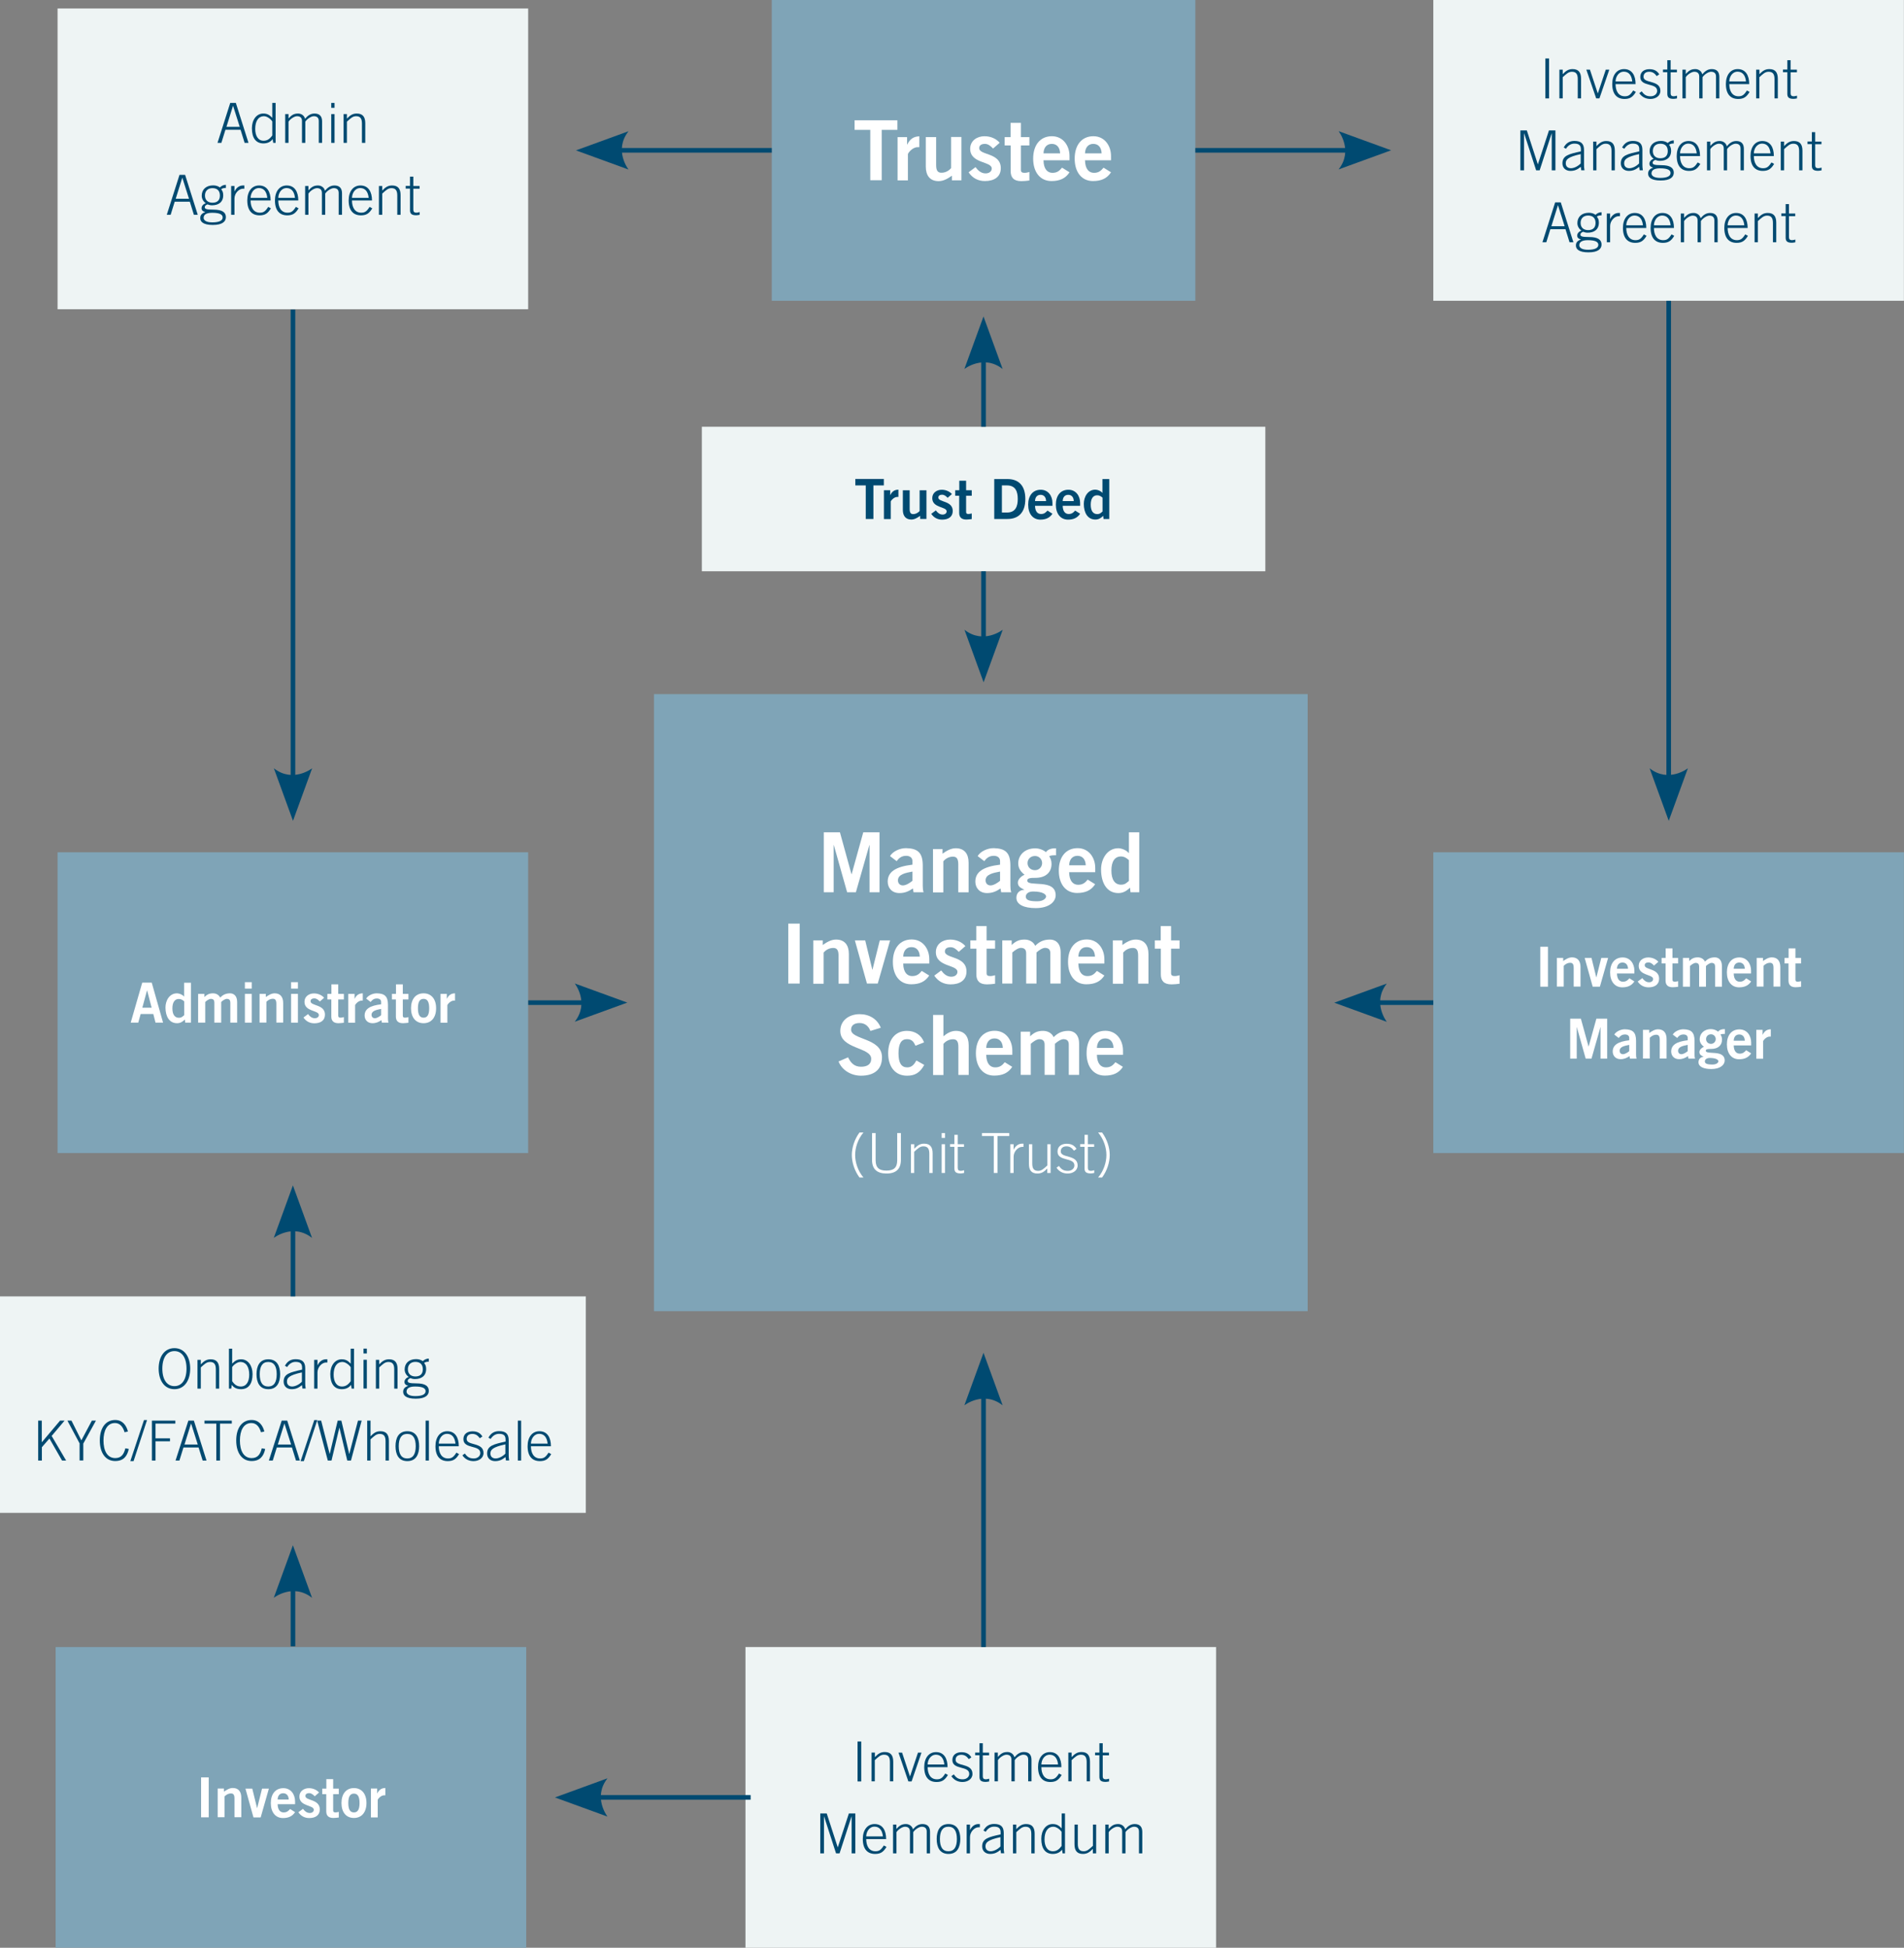 <?xml version="1.0" encoding="UTF-8"?>
<svg id="Layer_2" data-name="Layer 2" xmlns="http://www.w3.org/2000/svg" width="206.42" height="211.18" viewBox="0 0 206.42 211.18">
  <rect x="0" y="0" width="206.42" height="211.18" fill="#808080" stroke="none"/>
  <g id="Layer_1-2" data-name="Layer 1">
    <g>
      <rect x="83.67" width="45.92" height="32.61" style="fill: #7fa4b7; stroke-width: 0px;"/>
      <g>
        <path d="m97.29,13.04v1.04h-1.7v5.46h-1.24v-5.46h-1.7v-1.04h4.64Z" style="fill: #fff; stroke-width: 0px;"/>
        <path d="m97.31,19.55v-4.68h1.03v.8h.02c.27-.56.65-.87,1.31-.89v1.18c-.05,0-.12,0-.2,0-.56,0-1.04.64-1.04.76v2.84h-1.12Z" style="fill: #fff; stroke-width: 0px;"/>
        <path d="m104.23,14.87v4.68h-1.03v-.5c-.41.29-.89.59-1.44.59-.94,0-1.39-.61-1.39-1.57v-3.21h1.12v3.04c0,.63.2.83.58.83.49,0,.86-.28,1.04-.5v-3.38h1.12Z" style="fill: #fff; stroke-width: 0px;"/>
        <path d="m107.66,16.1c-.23-.24-.52-.5-.87-.5-.43,0-.63.18-.63.46,0,.8,2.34.46,2.34,2.17,0,.97-.74,1.4-1.72,1.4-.75,0-1.36-.33-1.77-.95l.75-.56c.26.36.61.68,1.09.68.4,0,.67-.22.67-.53,0-.8-2.34-.51-2.34-2.14,0-.87.74-1.36,1.55-1.36.62,0,1.24.23,1.65.71l-.7.61Z" style="fill: #fff; stroke-width: 0px;"/>
        <path d="m109.56,14.87v-1.55h1.12v1.55h.92v.9h-.92v2.65c0,.25.13.32.41.32.17,0,.35-.05.51-.09v.92c-.31.04-.58.07-.88.07-.83,0-1.15-.41-1.15-1.08v-2.79h-.65v-.9h.65Z" style="fill: #fff; stroke-width: 0px;"/>
        <path d="m113.13,17.39c.02.97.45,1.35.97,1.35s.76-.23,1.04-.56l.81.5c-.43.67-1.06.95-1.96.95-1.21,0-1.98-.95-1.98-2.43s.77-2.43,2.03-2.43c1.22,0,1.91,1.03,1.91,2.15v.46h-2.83Zm1.8-.76c-.02-.65-.36-1.03-.9-1.03s-.88.38-.9,1.03h1.8Z" style="fill: #fff; stroke-width: 0px;"/>
        <path d="m117.63,17.39c.02.97.45,1.35.97,1.35s.76-.23,1.04-.56l.81.5c-.43.67-1.06.95-1.96.95-1.21,0-1.98-.95-1.98-2.43s.77-2.43,2.03-2.43c1.22,0,1.91,1.03,1.91,2.15v.46h-2.83Zm1.8-.76c-.02-.65-.36-1.03-.9-1.03s-.88.38-.9,1.03h1.8Z" style="fill: #fff; stroke-width: 0px;"/>
      </g>
      <rect x="76.09" y="46.27" width="61.09" height="15.67" style="fill: #eef4f4; stroke-width: 0px;"/>
      <g>
        <path d="m95.82,51.93v.7h-1.13v3.64h-.83v-3.64h-1.13v-.7h3.09Z" style="fill: #004a71; stroke-width: 0px;"/>
        <path d="m95.83,56.27v-3.12h.68v.53h.01c.18-.37.43-.58.88-.59v.79s-.08,0-.13,0c-.37,0-.7.43-.7.5v1.9h-.74Z" style="fill: #004a71; stroke-width: 0px;"/>
        <path d="m100.44,53.15v3.12h-.68v-.34c-.28.19-.59.4-.96.4-.62,0-.92-.41-.92-1.04v-2.13h.74v2.03c0,.42.13.55.38.55.32,0,.57-.19.7-.33v-2.25h.74Z" style="fill: #004a71; stroke-width: 0px;"/>
        <path d="m102.73,53.97c-.15-.16-.35-.33-.58-.33-.29,0-.42.12-.42.31,0,.53,1.56.31,1.56,1.45,0,.65-.49.94-1.15.94-.5,0-.91-.22-1.18-.63l.5-.37c.17.24.41.45.73.45.26,0,.44-.14.44-.35,0-.53-1.56-.34-1.56-1.43,0-.58.49-.91,1.03-.91.41,0,.83.16,1.1.47l-.47.41Z" style="fill: #004a71; stroke-width: 0px;"/>
        <path d="m104,53.15v-1.03h.74v1.03h.61v.6h-.61v1.76c0,.17.08.22.27.22.11,0,.23-.04.34-.06v.61c-.2.02-.38.05-.59.05-.55,0-.77-.28-.77-.72v-1.86h-.43v-.6h.43Z" style="fill: #004a71; stroke-width: 0px;"/>
        <path d="m107.79,51.94h1.43c1.15,0,1.94.64,1.94,2.16,0,1.53-.8,2.17-1.94,2.17h-1.43v-4.33Zm.83,3.63h.55c.95,0,1.17-.7,1.17-1.47s-.22-1.47-1.17-1.47h-.55v2.94Z" style="fill: #004a71; stroke-width: 0px;"/>
        <path d="m112.21,54.83c.01.65.3.9.65.9s.51-.16.7-.37l.54.34c-.29.44-.71.64-1.31.64-.81,0-1.32-.63-1.32-1.62s.51-1.62,1.36-1.62c.82,0,1.27.68,1.27,1.43v.31h-1.88Zm1.2-.5c-.01-.43-.24-.68-.6-.68s-.59.25-.6.68h1.2Z" style="fill: #004a71; stroke-width: 0px;"/>
        <path d="m115.21,54.83c.01.65.3.9.65.9s.51-.16.7-.37l.54.34c-.29.44-.71.64-1.31.64-.81,0-1.32-.63-1.32-1.62s.51-1.62,1.36-1.62c.82,0,1.27.68,1.27,1.43v.31h-1.88Zm1.2-.5c-.01-.43-.24-.68-.6-.68s-.59.25-.6.68h1.2Z" style="fill: #004a71; stroke-width: 0px;"/>
        <path d="m120.27,56.27h-.63l-.04-.34c-.26.26-.51.4-.85.4-.83,0-1.25-.73-1.25-1.7,0-.77.44-1.54,1.25-1.54.25,0,.61.15.76.35h.01v-1.5h.74v4.33Zm-.74-2.31c-.15-.14-.33-.26-.58-.26-.44,0-.7.36-.7,1.02s.25,1.02.7,1.02c.32,0,.42-.16.58-.28v-1.5Z" style="fill: #004a71; stroke-width: 0px;"/>
      </g>
      <rect x="6.24" y="92.41" width="51.02" height="32.61" style="fill: #7fa4b7; stroke-width: 0px;"/>
      <g>
        <path d="m15.42,106.54h1.03l1.23,4.34h-.82l-.24-.94h-1.37l-.26.94h-.82l1.25-4.34Zm.01,2.72h1.01l-.49-1.88h-.01l-.51,1.88Z" style="fill: #fff; stroke-width: 0px;"/>
        <path d="m20.71,110.88h-.63l-.04-.34c-.26.26-.51.4-.85.4-.83,0-1.25-.73-1.25-1.7,0-.77.44-1.54,1.25-1.54.25,0,.61.15.76.35h.01v-1.5h.74v4.33Zm-.74-2.31c-.15-.14-.34-.26-.58-.26-.44,0-.7.36-.7,1.02s.25,1.02.7,1.02c.32,0,.42-.16.58-.28v-1.5Z" style="fill: #fff; stroke-width: 0px;"/>
        <path d="m21.48,110.88v-3.12h.68v.34c.28-.26.51-.4.94-.4.32,0,.63.16.77.46.26-.26.56-.46,1.07-.46.32,0,.77.19.77.94v2.24h-.74v-2.18c0-.25-.1-.39-.37-.4-.19,0-.45.17-.62.34v2.24h-.74v-2.18c0-.25-.1-.39-.37-.4-.19,0-.45.17-.62.34v2.24h-.74Z" style="fill: #fff; stroke-width: 0px;"/>
        <path d="m26.55,107.19v-.7h.74v.7h-.74Zm.74,3.69h-.74v-3.12h.74v3.12Z" style="fill: #fff; stroke-width: 0px;"/>
        <path d="m28.14,110.88v-3.12h.68v.34c.28-.19.59-.4.96-.4.62,0,.92.41.92,1.04v2.13h-.74v-2.03c0-.42-.13-.55-.38-.55-.32,0-.57.19-.7.33v2.25h-.74Z" style="fill: #fff; stroke-width: 0px;"/>
        <path d="m31.56,107.19v-.7h.74v.7h-.74Zm.74,3.69h-.74v-3.12h.74v3.12Z" style="fill: #fff; stroke-width: 0px;"/>
        <path d="m34.67,108.58c-.15-.16-.35-.33-.58-.33-.29,0-.42.12-.42.31,0,.53,1.56.31,1.56,1.45,0,.65-.49.94-1.15.94-.5,0-.91-.22-1.18-.63l.5-.37c.17.24.41.45.73.45.26,0,.44-.14.44-.35,0-.53-1.56-.34-1.56-1.43,0-.58.49-.91,1.03-.91.41,0,.83.16,1.1.47l-.47.41Z" style="fill: #fff; stroke-width: 0px;"/>
        <path d="m35.93,107.76v-1.03h.74v1.03h.61v.6h-.61v1.76c0,.17.08.22.27.22.11,0,.23-.04.34-.06v.61c-.2.02-.38.05-.59.05-.55,0-.77-.28-.77-.72v-1.86h-.43v-.6h.43Z" style="fill: #fff; stroke-width: 0px;"/>
        <path d="m37.76,110.88v-3.12h.68v.53h.01c.18-.37.43-.58.88-.59v.79s-.08,0-.13,0c-.37,0-.7.43-.7.5v1.9h-.74Z" style="fill: #fff; stroke-width: 0px;"/>
        <path d="m41.4,110.88l-.05-.27c-.3.2-.58.33-.97.33-.56,0-.85-.4-.85-.83,0-.71.58-1.08,1.79-1.22v-.26c0-.24-.19-.37-.46-.37-.35,0-.54.19-.68.38l-.48-.37c.19-.33.71-.58,1.16-.57.84.02,1.2.32,1.2,1.26v1.47c0,.16.01.31.06.45h-.73Zm-.08-1.49c-.5.1-1.04.2-1.04.64,0,.23.15.37.36.37.23,0,.53-.2.68-.33v-.67Z" style="fill: #fff; stroke-width: 0px;"/>
        <path d="m42.93,107.76v-1.03h.74v1.03h.61v.6h-.61v1.76c0,.17.08.22.27.22.11,0,.23-.04.34-.06v.61c-.2.02-.38.05-.59.05-.55,0-.77-.28-.77-.72v-1.86h-.43v-.6h.43Z" style="fill: #fff; stroke-width: 0px;"/>
        <path d="m45.92,107.7c.85,0,1.36.63,1.36,1.62s-.51,1.62-1.36,1.62-1.36-.63-1.36-1.62.51-1.62,1.36-1.62Zm0,.6c-.41,0-.61.32-.61,1.02s.2,1.02.61,1.02.61-.32.61-1.02-.2-1.02-.61-1.02Z" style="fill: #fff; stroke-width: 0px;"/>
        <path d="m47.76,110.88v-3.12h.68v.53h.01c.18-.37.43-.58.88-.59v.79s-.08,0-.13,0c-.37,0-.7.43-.7.5v1.9h-.74Z" style="fill: #fff; stroke-width: 0px;"/>
      </g>
      <rect x="6.03" y="178.58" width="51.02" height="32.61" style="fill: #7fa4b7; stroke-width: 0px;"/>
      <g>
        <path d="m21.8,197.04v-4.33h.83v4.33h-.83Z" style="fill: #fff; stroke-width: 0px;"/>
        <path d="m23.6,197.04v-3.12h.68v.34c.28-.19.59-.4.96-.4.62,0,.92.41.92,1.04v2.13h-.74v-2.03c0-.42-.13-.55-.38-.55-.32,0-.57.19-.7.33v2.25h-.74Z" style="fill: #fff; stroke-width: 0px;"/>
        <path d="m26.61,193.93h.74l.52,2.11h.01l.53-2.11h.74l-.89,3.12h-.78l-.87-3.12Z" style="fill: #fff; stroke-width: 0px;"/>
        <path d="m30.1,195.61c.01.65.3.9.65.9s.51-.16.7-.37l.54.34c-.29.44-.71.64-1.31.64-.81,0-1.32-.63-1.32-1.62s.51-1.62,1.36-1.62c.82,0,1.27.68,1.27,1.43v.31h-1.88Zm1.2-.5c-.01-.43-.24-.68-.6-.68s-.59.25-.6.68h1.2Z" style="fill: #fff; stroke-width: 0px;"/>
        <path d="m34.11,194.75c-.15-.16-.35-.33-.58-.33-.29,0-.42.12-.42.31,0,.53,1.56.31,1.56,1.45,0,.65-.49.94-1.14.94-.5,0-.91-.22-1.18-.63l.5-.37c.17.24.41.45.73.45.26,0,.44-.14.44-.35,0-.53-1.56-.34-1.56-1.43,0-.58.49-.91,1.03-.91.41,0,.83.16,1.1.47l-.47.41Z" style="fill: #fff; stroke-width: 0px;"/>
        <path d="m35.38,193.93v-1.03h.74v1.03h.61v.6h-.61v1.76c0,.17.08.22.27.22.11,0,.23-.04.34-.06v.61c-.2.02-.38.05-.59.05-.55,0-.77-.28-.77-.72v-1.86h-.43v-.6h.43Z" style="fill: #fff; stroke-width: 0px;"/>
        <path d="m38.37,193.87c.85,0,1.36.63,1.36,1.62s-.51,1.62-1.36,1.62-1.35-.63-1.35-1.62.51-1.62,1.35-1.62Zm0,.6c-.41,0-.61.32-.61,1.02s.2,1.02.61,1.02.61-.32.61-1.02-.2-1.02-.61-1.02Z" style="fill: #fff; stroke-width: 0px;"/>
        <path d="m40.21,197.04v-3.12h.68v.53h.01c.18-.37.43-.58.88-.59v.79s-.08,0-.13,0c-.37,0-.7.43-.7.5v1.9h-.74Z" style="fill: #fff; stroke-width: 0px;"/>
      </g>
      <rect x="155.39" y="92.41" width="51.02" height="32.61" style="fill: #7fa4b7; stroke-width: 0px;"/>
      <g>
        <path d="m166.99,106.98v-4.33h.83v4.33h-.83Z" style="fill: #fff; stroke-width: 0px;"/>
        <path d="m168.79,106.98v-3.12h.68v.34c.28-.19.59-.4.96-.4.62,0,.92.41.92,1.04v2.13h-.74v-2.03c0-.42-.13-.55-.38-.55-.32,0-.57.19-.7.33v2.25h-.74Z" style="fill: #fff; stroke-width: 0px;"/>
        <path d="m171.8,103.86h.74l.52,2.11h.01l.53-2.11h.74l-.89,3.12h-.78l-.87-3.12Z" style="fill: #fff; stroke-width: 0px;"/>
        <path d="m175.3,105.54c.01.65.3.9.65.9s.51-.16.7-.37l.54.34c-.29.44-.71.64-1.31.64-.81,0-1.32-.63-1.32-1.62s.51-1.62,1.36-1.62c.82,0,1.27.68,1.27,1.43v.31h-1.88Zm1.2-.5c-.01-.43-.24-.68-.6-.68s-.59.25-.6.68h1.2Z" style="fill: #fff; stroke-width: 0px;"/>
        <path d="m179.31,104.68c-.15-.16-.35-.33-.58-.33-.29,0-.42.12-.42.31,0,.53,1.56.31,1.56,1.45,0,.65-.49.94-1.14.94-.5,0-.91-.22-1.18-.63l.5-.37c.17.24.41.45.73.45.26,0,.44-.14.44-.35,0-.53-1.56-.34-1.56-1.43,0-.58.49-.91,1.03-.91.41,0,.83.16,1.1.47l-.47.41Z" style="fill: #fff; stroke-width: 0px;"/>
        <path d="m180.58,103.86v-1.03h.74v1.03h.61v.6h-.61v1.76c0,.17.08.22.27.22.11,0,.23-.04.34-.06v.61c-.2.02-.38.05-.59.05-.55,0-.77-.28-.77-.72v-1.86h-.43v-.6h.43Z" style="fill: #fff; stroke-width: 0px;"/>
        <path d="m182.45,106.98v-3.12h.68v.34c.28-.26.51-.4.94-.4.32,0,.63.16.77.46.26-.26.56-.46,1.07-.46.32,0,.77.19.77.94v2.24h-.74v-2.18c0-.25-.1-.39-.37-.4-.19,0-.45.17-.62.34v2.24h-.74v-2.18c0-.25-.1-.39-.37-.4-.19,0-.45.17-.62.34v2.24h-.74Z" style="fill: #fff; stroke-width: 0px;"/>
        <path d="m187.96,105.54c.01.65.3.9.65.9s.51-.16.7-.37l.54.34c-.29.44-.71.64-1.31.64-.81,0-1.32-.63-1.32-1.62s.51-1.62,1.35-1.62c.82,0,1.27.68,1.27,1.43v.31h-1.88Zm1.2-.5c-.01-.43-.24-.68-.6-.68s-.59.25-.6.68h1.2Z" style="fill: #fff; stroke-width: 0px;"/>
        <path d="m190.45,106.98v-3.12h.68v.34c.28-.19.59-.4.96-.4.62,0,.92.41.92,1.04v2.13h-.74v-2.03c0-.42-.13-.55-.38-.55-.32,0-.57.19-.7.33v2.25h-.74Z" style="fill: #fff; stroke-width: 0px;"/>
        <path d="m193.91,103.86v-1.03h.74v1.03h.61v.6h-.61v1.76c0,.17.08.22.27.22.11,0,.23-.04.34-.06v.61c-.2.02-.38.05-.59.05-.55,0-.77-.28-.77-.72v-1.86h-.43v-.6h.43Z" style="fill: #fff; stroke-width: 0px;"/>
      </g>
      <g>
        <path d="m170.23,114.78v-4.33h1.16l.83,3.02h.01l.84-3.02h1.17v4.33h-.72v-3.41h-.01l-.97,3.41h-.63l-.96-3.41h-.01v3.41h-.72Z" style="fill: #fff; stroke-width: 0px;"/>
        <path d="m176.71,114.78l-.05-.27c-.3.2-.58.33-.97.33-.56,0-.85-.4-.85-.83,0-.71.58-1.08,1.79-1.22v-.26c0-.24-.19-.37-.46-.37-.35,0-.54.19-.68.38l-.48-.37c.19-.33.71-.58,1.16-.57.84.02,1.2.32,1.2,1.26v1.47c0,.16.01.31.06.45h-.73Zm-.08-1.49c-.5.1-1.04.2-1.04.64,0,.23.15.37.36.37.23,0,.53-.2.68-.33v-.67Z" style="fill: #fff; stroke-width: 0px;"/>
        <path d="m178.12,114.78v-3.12h.68v.34c.28-.19.59-.4.96-.4.62,0,.92.41.92,1.04v2.13h-.74v-2.03c0-.42-.13-.55-.38-.55-.32,0-.57.19-.7.33v2.25h-.74Z" style="fill: #fff; stroke-width: 0px;"/>
        <path d="m183.05,114.78l-.05-.27c-.3.2-.58.33-.97.33-.56,0-.85-.4-.85-.83,0-.71.58-1.08,1.79-1.22v-.26c0-.24-.19-.37-.46-.37-.35,0-.54.19-.68.38l-.48-.37c.19-.33.71-.58,1.16-.57.84.02,1.2.32,1.2,1.26v1.47c0,.16.01.31.06.45h-.73Zm-.08-1.49c-.5.1-1.04.2-1.04.64,0,.23.15.37.36.37.23,0,.53-.2.68-.33v-.67Z" style="fill: #fff; stroke-width: 0px;"/>
        <path d="m187,112.1c-.17,0-.37,0-.48.07.1.13.17.31.17.55,0,.59-.4,1.01-1.18,1.01-.32,0-.58.01-.58.19,0,.5,2.05-.18,2.05,1.07,0,.44-.45.92-1.45.92-.84,0-1.39-.25-1.39-.74,0-.39.29-.58.56-.58h0c-.14-.1-.46-.18-.46-.52,0-.3.35-.53.49-.57-.26-.21-.46-.45-.46-.83,0-.55.42-1.09,1.23-1.09.26,0,.58.11.77.28.14-.19.38-.29.73-.28v.5Zm-2.17,2.97c0,.24.2.35.83.35.48,0,.64-.24.64-.35,0-.14-.22-.36-.94-.36-.41,0-.53.23-.53.36Zm.67-2.93c-.32,0-.54.23-.54.52s.22.52.54.52c.28,0,.51-.23.51-.52s-.23-.52-.51-.52Z" style="fill: #fff; stroke-width: 0px;"/>
        <path d="m187.96,113.34c.01.65.3.9.65.9s.51-.16.7-.37l.54.34c-.29.44-.71.64-1.31.64-.81,0-1.32-.63-1.32-1.62s.51-1.62,1.36-1.62c.82,0,1.27.68,1.27,1.43v.31h-1.88Zm1.2-.5c-.01-.43-.24-.68-.6-.68s-.59.25-.6.68h1.2Z" style="fill: #fff; stroke-width: 0px;"/>
        <path d="m190.41,114.78v-3.12h.68v.53h.01c.18-.37.43-.58.88-.59v.79s-.08,0-.13,0c-.37,0-.7.43-.7.5v1.9h-.74Z" style="fill: #fff; stroke-width: 0px;"/>
      </g>
      <rect x="70.9" y="75.26" width="70.87" height="66.9" style="fill: #7fa4b7; stroke-width: 0px;"/>
      <g>
        <path d="m89.31,96.74v-6.5h1.75l1.25,4.54h.02l1.26-4.54h1.76v6.5h-1.08v-5.11h-.02l-1.46,5.11h-.95l-1.44-5.11h-.02v5.11h-1.08Z" style="fill: #fff; stroke-width: 0px;"/>
        <path d="m99.04,96.74l-.07-.41c-.45.31-.87.5-1.46.5-.85,0-1.27-.6-1.27-1.24,0-1.06.86-1.62,2.68-1.84v-.4c0-.36-.29-.56-.68-.56-.52,0-.81.28-1.03.58l-.72-.55c.29-.5,1.06-.87,1.75-.86,1.26.03,1.8.49,1.8,1.89v2.21c0,.23.02.47.09.68h-1.09Zm-.12-2.24c-.75.14-1.57.3-1.57.95,0,.35.23.55.54.55.35,0,.79-.3,1.03-.5v-1.01Z" style="fill: #fff; stroke-width: 0px;"/>
        <path d="m101.15,96.74v-4.68h1.03v.5c.41-.29.89-.59,1.44-.59.94,0,1.39.61,1.39,1.57v3.21h-1.12v-3.04c0-.63-.2-.83-.58-.83-.49,0-.86.28-1.04.5v3.38h-1.12Z" style="fill: #fff; stroke-width: 0px;"/>
        <path d="m108.54,96.74l-.07-.41c-.45.31-.87.5-1.46.5-.85,0-1.27-.6-1.27-1.24,0-1.06.86-1.62,2.68-1.84v-.4c0-.36-.29-.56-.68-.56-.52,0-.81.28-1.03.58l-.72-.55c.29-.5,1.06-.87,1.75-.86,1.26.03,1.8.49,1.8,1.89v2.21c0,.23.02.47.09.68h-1.09Zm-.12-2.24c-.75.14-1.57.3-1.57.95,0,.35.23.55.54.55.35,0,.79-.3,1.03-.5v-1.01Z" style="fill: #fff; stroke-width: 0px;"/>
        <path d="m114.47,92.73c-.26,0-.55,0-.72.11.14.2.25.47.25.83,0,.88-.59,1.51-1.76,1.51-.49,0-.87.02-.87.29,0,.76,3.08-.27,3.08,1.6,0,.67-.67,1.39-2.17,1.39-1.26,0-2.09-.38-2.09-1.12,0-.59.44-.86.85-.86v-.02c-.22-.14-.69-.25-.69-.76,0-.45.52-.79.73-.85-.39-.32-.69-.68-.69-1.24,0-.82.63-1.63,1.85-1.63.4,0,.86.16,1.15.41.22-.29.57-.43,1.1-.41v.76Zm-3.26,4.47c0,.36.31.52,1.24.52.72,0,.96-.36.96-.52,0-.22-.33-.54-1.41-.54-.61,0-.79.34-.79.54Zm1-4.39c-.48,0-.81.34-.81.77s.33.77.81.77c.42,0,.77-.34.77-.77s-.34-.77-.77-.77Z" style="fill: #fff; stroke-width: 0px;"/>
        <path d="m115.91,94.58c.02.97.45,1.35.97,1.35s.77-.23,1.04-.56l.81.5c-.43.67-1.06.95-1.96.95-1.22,0-1.98-.95-1.98-2.43s.77-2.43,2.04-2.43c1.22,0,1.91,1.03,1.91,2.15v.46h-2.83Zm1.8-.76c-.02-.65-.36-1.03-.9-1.03s-.88.38-.9,1.03h1.8Z" style="fill: #fff; stroke-width: 0px;"/>
        <path d="m123.51,96.74h-.95l-.05-.5c-.4.39-.77.59-1.27.59-1.24,0-1.87-1.1-1.87-2.56,0-1.15.67-2.3,1.87-2.3.38,0,.91.23,1.13.52h.02v-2.25h1.12v6.5Zm-1.12-3.48c-.23-.21-.5-.4-.86-.4-.67,0-1.04.54-1.04,1.53s.38,1.53,1.04,1.53c.48,0,.63-.23.86-.41v-2.25Z" style="fill: #fff; stroke-width: 0px;"/>
      </g>
      <g>
        <path d="m85.46,106.64v-6.5h1.24v6.5h-1.24Z" style="fill: #fff; stroke-width: 0px;"/>
        <path d="m88.17,106.64v-4.68h1.03v.5c.41-.29.89-.59,1.44-.59.94,0,1.39.61,1.39,1.57v3.21h-1.12v-3.04c0-.63-.2-.83-.58-.83-.49,0-.86.28-1.04.5v3.38h-1.12Z" style="fill: #fff; stroke-width: 0px;"/>
        <path d="m92.68,101.96h1.12l.77,3.17h.02l.79-3.17h1.12l-1.34,4.68h-1.17l-1.31-4.68Z" style="fill: #fff; stroke-width: 0px;"/>
        <path d="m97.92,104.48c.02.97.45,1.35.97,1.35s.77-.23,1.04-.56l.81.5c-.43.67-1.06.95-1.96.95-1.22,0-1.98-.95-1.98-2.43s.77-2.43,2.04-2.43c1.22,0,1.91,1.03,1.91,2.15v.46h-2.83Zm1.8-.76c-.02-.65-.36-1.03-.9-1.03s-.88.38-.9,1.03h1.8Z" style="fill: #fff; stroke-width: 0px;"/>
        <path d="m103.94,103.2c-.23-.24-.52-.5-.87-.5-.43,0-.63.18-.63.46,0,.8,2.34.46,2.34,2.17,0,.97-.74,1.4-1.72,1.4-.75,0-1.36-.33-1.77-.95l.75-.56c.26.36.61.68,1.09.68.4,0,.67-.22.67-.53,0-.8-2.34-.51-2.34-2.14,0-.87.74-1.36,1.55-1.36.62,0,1.24.23,1.65.71l-.7.61Z" style="fill: #fff; stroke-width: 0px;"/>
        <path d="m105.84,101.96v-1.55h1.12v1.55h.92v.9h-.92v2.65c0,.25.13.32.41.32.17,0,.35-.05.51-.09v.92c-.31.04-.58.07-.88.07-.83,0-1.15-.41-1.15-1.08v-2.79h-.65v-.9h.65Z" style="fill: #fff; stroke-width: 0px;"/>
        <path d="m108.66,106.64v-4.68h1.02v.5c.42-.39.77-.59,1.4-.59.49,0,.95.23,1.15.68.39-.39.84-.68,1.61-.68.49,0,1.15.29,1.15,1.4v3.37h-1.12v-3.27c0-.38-.15-.58-.56-.6-.29,0-.68.26-.94.5v3.37h-1.12v-3.27c0-.38-.15-.58-.56-.6-.29,0-.67.26-.94.5v3.37h-1.12Z" style="fill: #fff; stroke-width: 0px;"/>
        <path d="m116.91,104.48c.02.97.45,1.35.97,1.35s.76-.23,1.04-.56l.81.5c-.43.67-1.06.95-1.96.95-1.21,0-1.98-.95-1.98-2.43s.77-2.43,2.03-2.43c1.22,0,1.91,1.03,1.91,2.15v.46h-2.83Zm1.8-.76c-.02-.65-.36-1.03-.9-1.03s-.88.38-.9,1.03h1.8Z" style="fill: #fff; stroke-width: 0px;"/>
        <path d="m120.65,106.64v-4.68h1.03v.5c.41-.29.89-.59,1.44-.59.94,0,1.39.61,1.39,1.57v3.21h-1.12v-3.04c0-.63-.2-.83-.58-.83-.49,0-.86.28-1.04.5v3.38h-1.12Z" style="fill: #fff; stroke-width: 0px;"/>
        <path d="m125.84,101.96v-1.55h1.12v1.55h.92v.9h-.92v2.65c0,.25.13.32.41.32.17,0,.35-.05.51-.09v.92c-.31.04-.58.07-.88.07-.83,0-1.15-.41-1.15-1.08v-2.79h-.65v-.9h.65Z" style="fill: #fff; stroke-width: 0px;"/>
      </g>
      <g>
        <path d="m94.36,111.77c-.19-.5-.58-.85-1.16-.85-.54,0-.93.22-.93.72,0,1.12,3.35.88,3.35,2.99,0,1.33-.84,2-2.28,2-1.06,0-2.06-.59-2.43-1.54l1.03-.45c.3.61.68,1.02,1.41,1.02.62,0,1.1-.23,1.1-.86,0-1.28-3.35-1.03-3.35-3.02,0-1.16.97-1.82,2.1-1.82,1.04,0,1.91.52,2.29,1.47l-1.13.35Z" style="fill: #fff; stroke-width: 0px;"/>
        <path d="m99.25,113.38c-.18-.4-.38-.71-.92-.71-.62,0-.92.49-.92,1.53s.3,1.53.95,1.53c.49,0,.76-.33.99-.75l.85.48c-.45.84-1.02,1.18-1.87,1.17-1.27,0-2.04-.95-2.04-2.43s.77-2.43,2.04-2.43c.88,0,1.58.47,1.85,1.25l-.93.36Z" style="fill: #fff; stroke-width: 0px;"/>
        <path d="m101.16,116.54v-6.5h1.12v2.32c.34-.29.8-.59,1.35-.59.94,0,1.39.61,1.39,1.57v3.21h-1.12v-3.04c0-.63-.2-.83-.58-.83-.49,0-.86.28-1.04.5v3.38h-1.12Z" style="fill: #fff; stroke-width: 0px;"/>
        <path d="m106.92,114.38c.02.97.45,1.35.97,1.35s.77-.23,1.04-.56l.81.5c-.43.67-1.06.95-1.96.95-1.22,0-1.98-.95-1.98-2.43s.77-2.43,2.04-2.43c1.22,0,1.91,1.03,1.91,2.15v.46h-2.83Zm1.8-.76c-.02-.65-.36-1.03-.9-1.03s-.88.38-.9,1.03h1.8Z" style="fill: #fff; stroke-width: 0px;"/>
        <path d="m110.66,116.54v-4.68h1.02v.5c.42-.39.77-.59,1.4-.59.49,0,.95.23,1.15.68.39-.39.84-.68,1.61-.68.49,0,1.15.29,1.15,1.4v3.37h-1.12v-3.27c0-.38-.15-.58-.56-.6-.29,0-.68.26-.94.5v3.37h-1.12v-3.27c0-.38-.15-.58-.56-.6-.29,0-.67.26-.94.5v3.37h-1.12Z" style="fill: #fff; stroke-width: 0px;"/>
        <path d="m118.92,114.38c.02.97.45,1.35.97,1.35s.77-.23,1.04-.56l.81.5c-.43.67-1.06.95-1.96.95-1.22,0-1.98-.95-1.98-2.43s.77-2.43,2.04-2.43c1.22,0,1.91,1.03,1.91,2.15v.46h-2.83Zm1.8-.76c-.02-.65-.36-1.03-.9-1.03s-.88.38-.9,1.03h1.8Z" style="fill: #fff; stroke-width: 0px;"/>
      </g>
      <g>
        <path d="m93.61,122.79c-.62.74-.9,1.66-.9,2.44s.28,1.7.9,2.44h-.43c-.55-.74-.83-1.66-.83-2.44s.28-1.7.83-2.44h.43Z" style="fill: #fff; stroke-width: 0px;"/>
        <path d="m94.93,122.85v2.95c0,.83.4,1.12,1.17,1.12s1.17-.29,1.17-1.12v-2.95h.4v2.91c0,.98-.52,1.48-1.56,1.48s-1.57-.49-1.57-1.48v-2.91h.4Z" style="fill: #fff; stroke-width: 0px;"/>
        <path d="m98.76,127.18v-3.12h.36v.49c.34-.35.61-.55,1.07-.55.65,0,.92.37.92,1.05v2.13h-.36v-2.09c0-.52-.16-.8-.64-.8-.38,0-.6.23-1,.59v2.3h-.36Z" style="fill: #fff; stroke-width: 0px;"/>
        <path d="m102.09,123.38v-.53h.36v.53h-.36Zm.36,3.8h-.36v-3.12h.36v3.12Z" style="fill: #fff; stroke-width: 0px;"/>
        <path d="m103.47,124.06v-1.02h.36v1.02h.68v.29h-.68v2.28c0,.21.1.32.32.32.12,0,.25-.03.37-.07v.3c-.12.02-.25.05-.37.05-.51,0-.68-.17-.68-.55v-2.34h-.47v-.29h.47Z" style="fill: #fff; stroke-width: 0px;"/>
        <path d="m106.46,122.85h2.96v.32h-1.28v4.01h-.4v-4.01h-1.28v-.32Z" style="fill: #fff; stroke-width: 0px;"/>
        <path d="m109.53,127.18v-3.12h.36v.59h.01c.17-.38.5-.65.9-.65h.16v.35h-.16c-.4,0-.91.47-.91,1.07v1.76h-.36Z" style="fill: #fff; stroke-width: 0px;"/>
        <path d="m113.9,124.06v3.12h-.36v-.49c-.33.35-.61.55-1.07.55-.65,0-.92-.37-.92-1.05v-2.13h.36v2.09c0,.52.16.8.64.8.38,0,.6-.23,1-.59v-2.3h.36Z" style="fill: #fff; stroke-width: 0px;"/>
        <path d="m114.81,126.42c.29.42.56.53.97.53s.7-.26.7-.59c0-.91-1.83-.4-1.83-1.5,0-.59.46-.85.99-.85s.85.2,1.07.56l-.28.19c-.21-.29-.44-.47-.81-.47-.35,0-.62.17-.62.55,0,.76,1.83.31,1.83,1.52,0,.56-.52.88-1.08.88-.48,0-.91-.19-1.21-.63l.26-.19Z" style="fill: #fff; stroke-width: 0px;"/>
        <path d="m117.58,124.06v-1.02h.36v1.02h.68v.29h-.68v2.28c0,.21.1.32.32.32.12,0,.25-.03.37-.07v.3c-.12.02-.25.05-.37.05-.51,0-.68-.17-.68-.55v-2.34h-.47v-.29h.47Z" style="fill: #fff; stroke-width: 0px;"/>
        <path d="m119.05,127.67c.62-.74.9-1.66.9-2.44s-.28-1.7-.9-2.44h.43c.55.74.83,1.66.83,2.44s-.28,1.7-.83,2.44h-.43Z" style="fill: #fff; stroke-width: 0px;"/>
      </g>
      <rect x="155.39" width="51.02" height="32.61" style="fill: #eef4f4; stroke-width: 0px;"/>
      <g>
        <path d="m167.54,6.34h.4v4.33h-.4v-4.33Z" style="fill: #004a71; stroke-width: 0px;"/>
        <path d="m169.06,10.67v-3.12h.36v.49c.34-.35.61-.55,1.07-.55.65,0,.92.37.92,1.05v2.13h-.36v-2.09c0-.52-.16-.8-.63-.8-.38,0-.6.23-1,.59v2.3h-.36Z" style="fill: #004a71; stroke-width: 0px;"/>
        <path d="m171.99,7.55h.38l.85,2.57h.01l.86-2.57h.38l-1.07,3.12h-.35l-1.07-3.12Z" style="fill: #004a71; stroke-width: 0px;"/>
        <path d="m175.15,9.12c0,.71.29,1.32,1,1.32.4,0,.6-.14.91-.63l.29.16c-.33.55-.64.76-1.23.76-.82,0-1.33-.52-1.33-1.62,0-.97.49-1.62,1.28-1.62.85,0,1.25.67,1.25,1.63h-2.17Zm1.81-.29c-.07-.64-.35-1.05-.9-1.06-.64,0-.91.64-.91,1.06h1.81Z" style="fill: #004a71; stroke-width: 0px;"/>
        <path d="m177.99,9.91c.29.42.56.53.97.53s.7-.26.7-.59c0-.91-1.83-.4-1.83-1.5,0-.59.46-.85.99-.85s.85.2,1.07.56l-.28.19c-.21-.29-.44-.47-.81-.47-.35,0-.62.17-.62.55,0,.76,1.83.31,1.83,1.52,0,.56-.52.88-1.08.88-.48,0-.91-.19-1.21-.63l.26-.19Z" style="fill: #004a71; stroke-width: 0px;"/>
        <path d="m180.76,7.55v-1.02h.36v1.02h.68v.29h-.68v2.28c0,.21.1.32.32.32.12,0,.25-.03.37-.07v.3c-.12.02-.25.05-.37.05-.51,0-.68-.17-.68-.55v-2.34h-.47v-.29h.47Z" style="fill: #004a71; stroke-width: 0px;"/>
        <path d="m182.4,10.67v-3.12h.36v.47c.32-.34.55-.53,1.04-.53.35,0,.67.22.75.57.28-.33.58-.57,1.03-.57.55,0,.82.3.82.85v2.33h-.36v-2.37c0-.35-.19-.52-.54-.52-.28,0-.73.29-.92.59v2.3h-.36v-2.37c0-.35-.19-.52-.54-.52-.28,0-.73.29-.92.59v2.3h-.36Z" style="fill: #004a71; stroke-width: 0px;"/>
        <path d="m187.48,9.12c0,.71.29,1.32,1,1.32.4,0,.6-.14.91-.63l.29.16c-.34.55-.64.76-1.24.76-.82,0-1.33-.52-1.33-1.62,0-.97.49-1.62,1.28-1.62.85,0,1.25.67,1.25,1.63h-2.17Zm1.81-.29c-.07-.64-.35-1.05-.9-1.06-.64,0-.91.64-.91,1.06h1.81Z" style="fill: #004a71; stroke-width: 0px;"/>
        <path d="m190.39,10.67v-3.12h.36v.49c.34-.35.61-.55,1.07-.55.65,0,.92.37.92,1.05v2.13h-.36v-2.09c0-.52-.16-.8-.64-.8-.38,0-.6.23-1,.59v2.3h-.36Z" style="fill: #004a71; stroke-width: 0px;"/>
        <path d="m193.77,7.55v-1.02h.36v1.02h.68v.29h-.68v2.28c0,.21.1.32.32.32.12,0,.25-.03.37-.07v.3c-.12.02-.25.05-.37.05-.51,0-.68-.17-.68-.55v-2.34h-.47v-.29h.47Z" style="fill: #004a71; stroke-width: 0px;"/>
      </g>
      <g>
        <path d="m164.83,18.47v-4.33h.7l1.19,3.67h.01l1.2-3.67h.7v4.33h-.4v-4.01h-.01l-1.3,4.01h-.38l-1.3-4.01h-.01v4.01h-.4Z" style="fill: #004a71; stroke-width: 0px;"/>
        <path d="m171.43,18.47l-.05-.38c-.37.29-.65.44-1.13.44s-.86-.3-.86-.82c0-.85.7-1.01,2-1.3v-.22c0-.41-.18-.62-.71-.62-.37,0-.68.2-.91.56l-.24-.14c.27-.5.65-.71,1.16-.71.71,0,1.04.29,1.04.98v1.63c0,.16.01.36.05.57h-.35Zm-.06-1.76c-1.43.31-1.62.61-1.62,1,0,.34.23.53.56.53s.75-.2,1.06-.52v-1.02Z" style="fill: #004a71; stroke-width: 0px;"/>
        <path d="m172.72,18.47v-3.12h.36v.49c.34-.35.61-.55,1.07-.55.65,0,.92.37.92,1.05v2.13h-.36v-2.09c0-.52-.16-.8-.63-.8-.38,0-.6.23-1,.59v2.3h-.36Z" style="fill: #004a71; stroke-width: 0px;"/>
        <path d="m177.76,18.47l-.05-.38c-.37.29-.65.44-1.13.44s-.86-.3-.86-.82c0-.85.7-1.01,2-1.3v-.22c0-.41-.18-.62-.71-.62-.37,0-.68.2-.91.56l-.24-.14c.27-.5.65-.71,1.16-.71.71,0,1.04.29,1.04.98v1.63c0,.16.01.36.05.57h-.35Zm-.06-1.76c-1.43.31-1.62.61-1.62,1,0,.34.23.53.56.53s.75-.2,1.06-.52v-1.02Z" style="fill: #004a71; stroke-width: 0px;"/>
        <path d="m181.45,15.56c-.16,0-.37.02-.5.14.14.17.22.35.22.65,0,.77-.54,1.09-1.21,1.09-.2,0-.35-.04-.5-.1-.2.07-.29.19-.29.3,0,.18.12.27.96.27.94,0,1.33.3,1.33.81,0,.46-.35.85-1.42.85s-1.36-.37-1.36-.74c0-.27.11-.5.55-.66h0c-.23-.06-.41-.16-.41-.42s.24-.48.47-.53c-.28-.19-.45-.49-.45-.82,0-.68.48-1.12,1.24-1.12.3,0,.53.08.73.22.18-.18.41-.28.65-.28v.32Zm-2.41,3.21c0,.31.3.52.95.52.78,0,1.12-.21,1.12-.53,0-.26-.2-.51-1.14-.51-.71,0-.92.26-.92.53Zm.96-1.61c.5,0,.81-.24.81-.78s-.31-.8-.81-.8-.81.31-.81.8c0,.54.37.78.81.78Z" style="fill: #004a71; stroke-width: 0px;"/>
        <path d="m182.14,16.92c0,.71.29,1.32,1,1.32.4,0,.6-.14.91-.63l.29.16c-.33.55-.64.76-1.23.76-.82,0-1.33-.52-1.33-1.62,0-.97.49-1.62,1.28-1.62.85,0,1.25.67,1.25,1.63h-2.17Zm1.81-.29c-.07-.64-.35-1.05-.9-1.06-.64,0-.91.64-.91,1.06h1.81Z" style="fill: #004a71; stroke-width: 0px;"/>
        <path d="m185.06,18.47v-3.12h.36v.47c.32-.34.55-.53,1.04-.53.35,0,.67.22.75.57.28-.33.58-.57,1.03-.57.55,0,.82.3.82.85v2.33h-.36v-2.37c0-.35-.19-.52-.54-.52-.28,0-.73.29-.92.59v2.3h-.36v-2.37c0-.35-.19-.52-.54-.52-.28,0-.73.29-.92.59v2.3h-.36Z" style="fill: #004a71; stroke-width: 0px;"/>
        <path d="m190.14,16.92c0,.71.29,1.32,1,1.32.4,0,.6-.14.91-.63l.29.16c-.33.55-.64.76-1.23.76-.82,0-1.33-.52-1.33-1.62,0-.97.49-1.62,1.28-1.62.85,0,1.25.67,1.25,1.63h-2.17Zm1.81-.29c-.07-.64-.35-1.05-.9-1.06-.64,0-.91.64-.91,1.06h1.81Z" style="fill: #004a71; stroke-width: 0px;"/>
        <path d="m193.06,18.47v-3.12h.36v.49c.34-.35.61-.55,1.07-.55.65,0,.92.37.92,1.05v2.13h-.36v-2.09c0-.52-.16-.8-.63-.8-.38,0-.6.23-1,.59v2.3h-.36Z" style="fill: #004a71; stroke-width: 0px;"/>
        <path d="m196.43,15.35v-1.02h.36v1.02h.68v.29h-.68v2.28c0,.21.1.32.32.32.12,0,.25-.03.37-.07v.3c-.12.02-.25.05-.37.05-.51,0-.68-.17-.68-.55v-2.34h-.47v-.29h.47Z" style="fill: #004a71; stroke-width: 0px;"/>
      </g>
      <g>
        <path d="m168.6,21.94h.61l1.37,4.33h-.42l-.44-1.42h-1.64l-.44,1.42h-.42l1.38-4.33Zm1.03,2.59l-.72-2.27h-.01l-.71,2.27h1.45Z" style="fill: #004a71; stroke-width: 0px;"/>
        <path d="m173.62,23.35c-.16,0-.37.02-.5.14.14.17.22.35.22.65,0,.77-.54,1.09-1.21,1.09-.2,0-.35-.04-.5-.1-.2.07-.29.19-.29.3,0,.18.12.27.96.27.94,0,1.33.3,1.33.81,0,.46-.35.85-1.42.85s-1.36-.37-1.36-.74c0-.27.11-.5.55-.66h0c-.23-.06-.41-.16-.41-.42s.24-.48.47-.53c-.28-.19-.45-.49-.45-.82,0-.68.48-1.12,1.24-1.12.3,0,.53.08.73.22.18-.18.41-.28.65-.28v.32Zm-2.41,3.21c0,.31.3.52.95.52.78,0,1.12-.21,1.12-.53,0-.26-.2-.51-1.14-.51-.71,0-.92.26-.92.53Zm.96-1.61c.5,0,.81-.24.81-.78s-.31-.8-.81-.8-.81.31-.81.8c0,.54.37.78.81.78Z" style="fill: #004a71; stroke-width: 0px;"/>
        <path d="m174.2,26.27v-3.12h.36v.59h.01c.17-.38.5-.65.9-.65h.16v.35h-.16c-.4,0-.91.47-.91,1.07v1.76h-.36Z" style="fill: #004a71; stroke-width: 0px;"/>
        <path d="m176.31,24.72c0,.71.29,1.32,1,1.32.4,0,.6-.14.91-.63l.29.16c-.33.55-.64.76-1.23.76-.82,0-1.33-.52-1.33-1.62,0-.97.49-1.62,1.28-1.62.85,0,1.25.67,1.25,1.63h-2.17Zm1.81-.29c-.07-.64-.35-1.05-.9-1.06-.64,0-.91.64-.91,1.06h1.81Z" style="fill: #004a71; stroke-width: 0px;"/>
        <path d="m179.31,24.72c0,.71.29,1.32,1,1.32.4,0,.6-.14.91-.63l.29.16c-.33.55-.64.76-1.23.76-.82,0-1.33-.52-1.33-1.62,0-.97.49-1.62,1.28-1.62.85,0,1.25.67,1.25,1.63h-2.17Zm1.81-.29c-.07-.64-.35-1.05-.9-1.06-.64,0-.91.64-.91,1.06h1.81Z" style="fill: #004a71; stroke-width: 0px;"/>
        <path d="m182.22,26.27v-3.12h.36v.47c.32-.34.55-.53,1.04-.53.35,0,.67.22.75.57.28-.33.58-.57,1.03-.57.55,0,.82.3.82.85v2.33h-.36v-2.37c0-.35-.19-.52-.54-.52-.28,0-.73.29-.92.59v2.3h-.36v-2.37c0-.35-.19-.52-.54-.52-.28,0-.73.29-.92.59v2.3h-.36Z" style="fill: #004a71; stroke-width: 0px;"/>
        <path d="m187.3,24.72c0,.71.29,1.32,1,1.32.4,0,.6-.14.91-.63l.29.16c-.33.55-.64.76-1.23.76-.82,0-1.33-.52-1.33-1.62,0-.97.49-1.62,1.28-1.62.85,0,1.25.67,1.25,1.63h-2.17Zm1.81-.29c-.07-.64-.35-1.05-.9-1.06-.64,0-.91.64-.91,1.06h1.81Z" style="fill: #004a71; stroke-width: 0px;"/>
        <path d="m190.22,26.27v-3.12h.36v.49c.34-.35.61-.55,1.07-.55.65,0,.92.37.92,1.05v2.13h-.36v-2.09c0-.52-.16-.8-.63-.8-.38,0-.6.23-1,.59v2.3h-.36Z" style="fill: #004a71; stroke-width: 0px;"/>
        <path d="m193.59,23.15v-1.02h.36v1.02h.68v.29h-.68v2.28c0,.21.1.32.32.32.12,0,.25-.03.37-.07v.3c-.12.02-.25.05-.37.05-.51,0-.68-.17-.68-.55v-2.34h-.47v-.29h.47Z" style="fill: #004a71; stroke-width: 0px;"/>
      </g>
      <rect x="6.24" y=".92" width="51.02" height="32.61" style="fill: #eef4f4; stroke-width: 0px;"/>
      <g>
        <path d="m24.96,11.16h.61l1.37,4.33h-.42l-.44-1.42h-1.64l-.44,1.42h-.42l1.38-4.33Zm1.03,2.59l-.72-2.27h-.01l-.71,2.27h1.45Z" style="fill: #004a71; stroke-width: 0px;"/>
        <path d="m29.87,15.49h-.25l-.06-.41c-.23.32-.58.47-1,.47-.81,0-1.25-.58-1.25-1.64,0-.92.5-1.6,1.23-1.6.42,0,.67.14.98.47v-1.62h.36v4.33Zm-.36-2.33c-.12-.21-.53-.56-.88-.56-.65,0-.96.57-.96,1.38,0,.72.29,1.28.91,1.28.44,0,.7-.25.94-.57v-1.54Z" style="fill: #004a71; stroke-width: 0px;"/>
        <path d="m30.92,15.49v-3.12h.36v.47c.32-.34.55-.53,1.04-.53.35,0,.67.22.75.57.28-.33.58-.57,1.03-.57.55,0,.82.3.82.85v2.33h-.36v-2.37c0-.35-.19-.52-.54-.52-.28,0-.73.29-.92.59v2.3h-.36v-2.37c0-.35-.19-.52-.54-.52-.28,0-.73.29-.92.59v2.3h-.36Z" style="fill: #004a71; stroke-width: 0px;"/>
        <path d="m35.91,11.69v-.53h.36v.53h-.36Zm.36,3.8h-.36v-3.12h.36v3.12Z" style="fill: #004a71; stroke-width: 0px;"/>
        <path d="m37.25,15.49v-3.12h.36v.49c.34-.35.61-.55,1.07-.55.65,0,.92.37.92,1.05v2.13h-.36v-2.09c0-.52-.16-.8-.63-.8-.38,0-.6.23-1,.59v2.3h-.36Z" style="fill: #004a71; stroke-width: 0px;"/>
      </g>
      <g>
        <path d="m19.46,18.96h.61l1.37,4.33h-.42l-.44-1.42h-1.64l-.44,1.42h-.42l1.38-4.33Zm1.03,2.59l-.72-2.27h-.01l-.71,2.27h1.45Z" style="fill: #004a71; stroke-width: 0px;"/>
        <path d="m24.48,20.38c-.16,0-.37.02-.5.14.14.17.22.35.22.65,0,.77-.54,1.09-1.21,1.09-.2,0-.35-.04-.5-.1-.2.07-.29.19-.29.3,0,.18.12.27.96.27.94,0,1.33.3,1.33.81,0,.46-.35.85-1.42.85s-1.36-.37-1.36-.74c0-.27.11-.5.55-.66h0c-.23-.06-.41-.16-.41-.42s.24-.48.47-.53c-.28-.19-.45-.49-.45-.82,0-.68.48-1.12,1.24-1.12.3,0,.53.08.73.22.18-.18.41-.28.65-.28v.32Zm-2.41,3.21c0,.31.3.52.95.52.78,0,1.12-.21,1.12-.53,0-.26-.2-.51-1.14-.51-.71,0-.92.26-.92.53Zm.96-1.61c.5,0,.81-.24.81-.78s-.31-.8-.81-.8-.81.31-.81.8c0,.54.37.78.81.78Z" style="fill: #004a71; stroke-width: 0px;"/>
        <path d="m25.06,23.29v-3.12h.36v.59h.01c.17-.38.5-.65.9-.65h.16v.35h-.16c-.4,0-.91.47-.91,1.07v1.76h-.36Z" style="fill: #004a71; stroke-width: 0px;"/>
        <path d="m27.17,21.74c0,.71.29,1.32,1,1.32.4,0,.6-.14.91-.63l.29.16c-.33.55-.64.76-1.23.76-.82,0-1.33-.52-1.33-1.62,0-.97.49-1.62,1.28-1.62.85,0,1.25.67,1.25,1.63h-2.17Zm1.81-.29c-.07-.64-.35-1.05-.9-1.06-.64,0-.91.64-.91,1.06h1.81Z" style="fill: #004a71; stroke-width: 0px;"/>
        <path d="m30.17,21.74c0,.71.29,1.32,1,1.32.4,0,.6-.14.91-.63l.29.16c-.33.55-.64.76-1.23.76-.82,0-1.33-.52-1.33-1.62,0-.97.49-1.62,1.28-1.62.85,0,1.25.67,1.25,1.63h-2.17Zm1.81-.29c-.07-.64-.35-1.05-.9-1.06-.64,0-.91.64-.91,1.06h1.81Z" style="fill: #004a71; stroke-width: 0px;"/>
        <path d="m33.08,23.29v-3.12h.36v.47c.32-.34.55-.53,1.04-.53.35,0,.67.22.75.57.28-.33.58-.57,1.03-.57.55,0,.82.3.82.85v2.33h-.36v-2.37c0-.35-.19-.52-.54-.52-.28,0-.73.29-.92.59v2.3h-.36v-2.37c0-.35-.19-.52-.54-.52-.28,0-.73.29-.92.59v2.3h-.36Z" style="fill: #004a71; stroke-width: 0px;"/>
        <path d="m38.16,21.74c0,.71.29,1.32,1,1.32.4,0,.6-.14.91-.63l.29.16c-.33.55-.64.76-1.23.76-.82,0-1.33-.52-1.33-1.62,0-.97.49-1.62,1.28-1.62.85,0,1.25.67,1.25,1.63h-2.17Zm1.81-.29c-.07-.64-.35-1.05-.9-1.06-.64,0-.91.64-.91,1.06h1.81Z" style="fill: #004a71; stroke-width: 0px;"/>
        <path d="m41.08,23.29v-3.12h.36v.49c.34-.35.61-.55,1.07-.55.65,0,.92.37.92,1.05v2.13h-.36v-2.09c0-.52-.16-.8-.63-.8-.38,0-.6.23-1,.59v2.3h-.36Z" style="fill: #004a71; stroke-width: 0px;"/>
        <path d="m44.45,20.17v-1.02h.36v1.02h.68v.29h-.68v2.28c0,.21.1.32.32.32.12,0,.25-.03.37-.07v.3c-.12.02-.25.05-.37.05-.51,0-.68-.17-.68-.55v-2.34h-.47v-.29h.47Z" style="fill: #004a71; stroke-width: 0px;"/>
      </g>
      <rect y="140.56" width="63.51" height="23.47" style="fill: #eef4f4; stroke-width: 0px;"/>
      <g>
        <path d="m20.62,148.39c0,1.28-.62,2.23-1.71,2.23s-1.71-.95-1.71-2.23.62-2.22,1.71-2.22,1.71.95,1.71,2.22Zm-.4,0c0-1.22-.52-1.9-1.31-1.9s-1.31.68-1.31,1.9.52,1.9,1.31,1.9,1.31-.68,1.31-1.9Z" style="fill: #004a71; stroke-width: 0px;"/>
        <path d="m21.41,150.56v-3.12h.36v.49c.34-.35.61-.55,1.07-.55.65,0,.92.37.92,1.05v2.13h-.36v-2.09c0-.52-.16-.8-.63-.8-.38,0-.6.23-1,.59v2.3h-.36Z" style="fill: #004a71; stroke-width: 0px;"/>
        <path d="m24.81,146.23h.36v1.62c.31-.32.56-.47.98-.47.73,0,1.23.68,1.23,1.6,0,1.06-.44,1.64-1.25,1.64-.43,0-.77-.14-1-.47l-.06.41h-.25v-4.33Zm.36,3.53c.23.32.49.57.94.57.62,0,.91-.56.91-1.28,0-.81-.32-1.38-.97-1.38-.35,0-.76.35-.88.56v1.54Z" style="fill: #004a71; stroke-width: 0px;"/>
        <path d="m30.37,149c0,.85-.31,1.62-1.28,1.62s-1.28-.77-1.28-1.62.31-1.62,1.28-1.62,1.28.77,1.28,1.62Zm-2.21,0c0,.85.28,1.33.92,1.33s.92-.49.92-1.33-.28-1.33-.92-1.33-.92.49-.92,1.33Z" style="fill: #004a71; stroke-width: 0px;"/>
        <path d="m32.79,150.56l-.05-.38c-.37.29-.65.44-1.13.44s-.86-.3-.86-.82c0-.85.7-1.01,2-1.3v-.22c0-.41-.18-.62-.71-.62-.37,0-.68.2-.91.56l-.24-.14c.27-.5.65-.71,1.16-.71.71,0,1.04.29,1.04.98v1.63c0,.16.01.36.05.57h-.35Zm-.06-1.76c-1.43.31-1.62.61-1.62,1,0,.34.23.53.56.53s.75-.2,1.06-.52v-1.02Z" style="fill: #004a71; stroke-width: 0px;"/>
        <path d="m34.06,150.56v-3.12h.36v.59h.01c.17-.38.5-.65.9-.65h.16v.35h-.16c-.4,0-.91.47-.91,1.07v1.76h-.36Z" style="fill: #004a71; stroke-width: 0px;"/>
        <path d="m38.37,150.56h-.25l-.06-.41c-.23.32-.58.47-1,.47-.81,0-1.25-.58-1.25-1.64,0-.92.5-1.6,1.23-1.6.42,0,.67.14.98.47v-1.62h.36v4.33Zm-.36-2.33c-.12-.21-.53-.56-.88-.56-.65,0-.96.57-.96,1.38,0,.72.29,1.28.91,1.28.44,0,.7-.25.94-.57v-1.54Z" style="fill: #004a71; stroke-width: 0px;"/>
        <path d="m39.41,146.75v-.53h.36v.53h-.36Zm.36,3.8h-.36v-3.12h.36v3.12Z" style="fill: #004a71; stroke-width: 0px;"/>
        <path d="m40.75,150.56v-3.12h.36v.49c.34-.35.61-.55,1.07-.55.65,0,.92.37.92,1.05v2.13h-.36v-2.09c0-.52-.16-.8-.63-.8-.38,0-.6.23-1,.59v2.3h-.36Z" style="fill: #004a71; stroke-width: 0px;"/>
        <path d="m46.48,147.64c-.16,0-.37.02-.5.14.14.17.22.35.22.65,0,.77-.54,1.09-1.21,1.09-.2,0-.35-.04-.5-.1-.2.07-.29.19-.29.3,0,.18.12.27.96.27.94,0,1.33.3,1.33.81,0,.46-.35.85-1.42.85s-1.36-.37-1.36-.74c0-.27.11-.5.55-.66h0c-.23-.06-.41-.16-.41-.42s.24-.48.47-.53c-.28-.19-.45-.49-.45-.82,0-.68.48-1.12,1.24-1.12.3,0,.53.08.73.22.18-.18.41-.28.65-.28v.32Zm-2.41,3.21c0,.31.3.52.95.52.78,0,1.12-.21,1.12-.53,0-.26-.2-.51-1.14-.51-.71,0-.92.26-.92.53Zm.96-1.61c.5,0,.81-.24.81-.78s-.31-.8-.81-.8-.81.31-.81.8c0,.54.37.78.81.78Z" style="fill: #004a71; stroke-width: 0px;"/>
      </g>
      <g>
        <path d="m4.13,154.03h.4v2.35l1.98-2.35h.49l-1.4,1.66,1.57,2.67h-.44l-1.37-2.39-.82.94v1.45h-.4v-4.33Z" style="fill: #004a71; stroke-width: 0px;"/>
        <path d="m8.64,156.52l-1.33-2.49h.44l1.07,2.14,1.14-2.14h.44l-1.37,2.49v1.83h-.4v-1.83Z" style="fill: #004a71; stroke-width: 0px;"/>
        <path d="m13.51,155.3c-.19-.64-.53-1.01-1.05-1.01-.86,0-1.24.84-1.24,1.9s.38,1.9,1.28,1.9c.7,0,.95-.49,1.09-1.06l.37.07c-.16.77-.56,1.31-1.47,1.31-1.05,0-1.67-.89-1.67-2.23s.62-2.22,1.67-2.22c.77,0,1.2.55,1.38,1.25l-.37.08Z" style="fill: #004a71; stroke-width: 0px;"/>
        <path d="m14.48,158.42h-.35l1.48-4.45h.33l-1.46,4.45Z" style="fill: #004a71; stroke-width: 0px;"/>
        <path d="m16.47,158.36v-4.33h2.54v.32h-2.15v1.6h1.57v.32h-1.57v2.09h-.4Z" style="fill: #004a71; stroke-width: 0px;"/>
        <path d="m20.41,154.03h.61l1.37,4.33h-.42l-.44-1.42h-1.64l-.44,1.42h-.42l1.39-4.33Zm1.03,2.59l-.72-2.27h-.01l-.71,2.27h1.45Z" style="fill: #004a71; stroke-width: 0px;"/>
        <path d="m22.17,154.03h2.96v.32h-1.28v4.01h-.4v-4.01h-1.28v-.32Z" style="fill: #004a71; stroke-width: 0px;"/>
        <path d="m28.3,155.3c-.19-.64-.53-1.01-1.05-1.01-.86,0-1.24.84-1.24,1.9s.38,1.9,1.28,1.9c.7,0,.95-.49,1.09-1.06l.37.07c-.16.77-.56,1.31-1.47,1.31-1.05,0-1.67-.89-1.67-2.23s.62-2.22,1.67-2.22c.77,0,1.2.55,1.38,1.25l-.37.08Z" style="fill: #004a71; stroke-width: 0px;"/>
        <path d="m30.53,154.03h.61l1.37,4.33h-.42l-.44-1.42h-1.64l-.44,1.42h-.42l1.39-4.33Zm1.03,2.59l-.72-2.27h-.01l-.71,2.27h1.45Z" style="fill: #004a71; stroke-width: 0px;"/>
        <path d="m32.94,158.42h-.35l1.48-4.45h.33l-1.46,4.45Z" style="fill: #004a71; stroke-width: 0px;"/>
        <path d="m34.42,154.03h.4l.92,3.61h.01l.86-3.61h.4l.85,3.61h.01l.94-3.61h.4l-1.16,4.33h-.4l-.85-3.56h-.01l-.85,3.56h-.4l-1.15-4.33Z" style="fill: #004a71; stroke-width: 0px;"/>
        <path d="m39.81,158.36v-4.33h.36v1.7c.34-.35.61-.55,1.07-.55.65,0,.92.37.92,1.05v2.13h-.36v-2.09c0-.52-.16-.8-.63-.8-.38,0-.6.23-1,.59v2.3h-.36Z" style="fill: #004a71; stroke-width: 0px;"/>
        <path d="m45.44,156.8c0,.85-.31,1.62-1.28,1.62s-1.28-.77-1.28-1.62.31-1.62,1.28-1.62,1.28.77,1.28,1.62Zm-2.21,0c0,.85.28,1.33.92,1.33s.92-.49.92-1.33-.28-1.33-.92-1.33-.92.49-.92,1.33Z" style="fill: #004a71; stroke-width: 0px;"/>
        <path d="m46.14,154.03h.36v4.33h-.36v-4.33Z" style="fill: #004a71; stroke-width: 0px;"/>
        <path d="m47.57,156.81c0,.71.29,1.32,1,1.32.4,0,.6-.14.91-.63l.29.16c-.33.55-.64.76-1.23.76-.82,0-1.33-.52-1.33-1.62,0-.97.49-1.62,1.28-1.62.85,0,1.25.67,1.25,1.63h-2.17Zm1.81-.29c-.07-.64-.35-1.05-.9-1.06-.64,0-.91.64-.91,1.06h1.81Z" style="fill: #004a71; stroke-width: 0px;"/>
        <path d="m50.4,157.6c.29.42.56.53.97.53s.7-.26.7-.59c0-.91-1.83-.4-1.83-1.5,0-.59.46-.85.99-.85s.85.2,1.07.56l-.28.19c-.21-.29-.44-.47-.81-.47-.35,0-.62.17-.62.55,0,.76,1.83.31,1.83,1.52,0,.56-.52.88-1.08.88-.48,0-.91-.19-1.21-.63l.26-.19Z" style="fill: #004a71; stroke-width: 0px;"/>
        <path d="m54.85,158.36l-.05-.38c-.37.29-.65.44-1.13.44s-.86-.3-.86-.82c0-.85.7-1.01,2-1.3v-.22c0-.41-.18-.62-.71-.62-.37,0-.68.2-.91.56l-.24-.14c.27-.5.65-.71,1.16-.71.71,0,1.04.29,1.04.98v1.63c0,.16.01.36.05.57h-.35Zm-.06-1.76c-1.43.31-1.62.61-1.62,1,0,.34.23.53.56.53s.75-.2,1.06-.52v-1.02Z" style="fill: #004a71; stroke-width: 0px;"/>
        <path d="m56.14,154.03h.36v4.33h-.36v-4.33Z" style="fill: #004a71; stroke-width: 0px;"/>
        <path d="m57.56,156.81c0,.71.29,1.32,1,1.32.4,0,.6-.14.91-.63l.29.16c-.33.55-.64.76-1.23.76-.82,0-1.33-.52-1.33-1.62,0-.97.49-1.62,1.28-1.62.85,0,1.25.67,1.25,1.63h-2.17Zm1.81-.29c-.07-.64-.35-1.05-.9-1.06-.64,0-.91.64-.91,1.06h1.81Z" style="fill: #004a71; stroke-width: 0px;"/>
      </g>
      <rect x="80.82" y="178.58" width="51.02" height="32.61" style="fill: #eef4f4; stroke-width: 0px;"/>
      <g>
        <path d="m92.97,188.82h.4v4.33h-.4v-4.33Z" style="fill: #004a71; stroke-width: 0px;"/>
        <path d="m94.49,193.14v-3.12h.36v.49c.34-.35.61-.55,1.07-.55.65,0,.92.37.92,1.05v2.13h-.36v-2.09c0-.52-.16-.8-.64-.8-.38,0-.6.23-1,.59v2.3h-.36Z" style="fill: #004a71; stroke-width: 0px;"/>
        <path d="m97.42,190.03h.38l.85,2.57h.01l.86-2.57h.38l-1.07,3.12h-.35l-1.07-3.12Z" style="fill: #004a71; stroke-width: 0px;"/>
        <path d="m100.57,191.6c0,.71.29,1.32,1,1.32.4,0,.6-.14.91-.63l.29.16c-.34.55-.64.76-1.24.76-.82,0-1.33-.52-1.33-1.62,0-.97.49-1.62,1.28-1.62.85,0,1.25.67,1.25,1.63h-2.17Zm1.81-.29c-.07-.64-.35-1.05-.9-1.06-.64,0-.91.64-.91,1.06h1.81Z" style="fill: #004a71; stroke-width: 0px;"/>
        <path d="m103.41,192.39c.29.42.56.53.97.53s.7-.26.7-.59c0-.91-1.83-.4-1.83-1.5,0-.59.46-.85.99-.85s.85.2,1.07.56l-.28.19c-.21-.29-.44-.47-.81-.47-.35,0-.62.17-.62.55,0,.76,1.83.31,1.83,1.52,0,.56-.52.88-1.08.88-.48,0-.91-.19-1.21-.63l.26-.19Z" style="fill: #004a71; stroke-width: 0px;"/>
        <path d="m106.19,190.03v-1.02h.36v1.02h.68v.29h-.68v2.28c0,.21.1.32.32.32.12,0,.25-.03.37-.07v.3c-.12.02-.25.05-.37.05-.51,0-.68-.17-.68-.55v-2.34h-.47v-.29h.47Z" style="fill: #004a71; stroke-width: 0px;"/>
        <path d="m107.82,193.14v-3.12h.36v.47c.32-.34.55-.53,1.04-.53.35,0,.67.22.76.57.28-.33.58-.57,1.03-.57.55,0,.82.3.82.85v2.33h-.36v-2.37c0-.35-.19-.52-.54-.52-.28,0-.73.29-.92.59v2.3h-.36v-2.37c0-.35-.19-.52-.54-.52-.28,0-.73.29-.92.59v2.3h-.36Z" style="fill: #004a71; stroke-width: 0px;"/>
        <path d="m112.9,191.6c0,.71.29,1.32,1,1.32.4,0,.6-.14.91-.63l.29.16c-.33.55-.64.76-1.23.76-.82,0-1.33-.52-1.33-1.62,0-.97.49-1.62,1.28-1.62.85,0,1.25.67,1.25,1.63h-2.17Zm1.81-.29c-.07-.64-.35-1.05-.9-1.06-.64,0-.91.64-.91,1.06h1.81Z" style="fill: #004a71; stroke-width: 0px;"/>
        <path d="m115.82,193.14v-3.12h.36v.49c.34-.35.61-.55,1.07-.55.65,0,.92.37.92,1.05v2.13h-.36v-2.09c0-.52-.16-.8-.63-.8-.38,0-.6.23-1,.59v2.3h-.36Z" style="fill: #004a71; stroke-width: 0px;"/>
        <path d="m119.19,190.03v-1.02h.36v1.02h.68v.29h-.68v2.28c0,.21.1.32.32.32.12,0,.25-.03.37-.07v.3c-.12.02-.25.05-.37.05-.51,0-.68-.17-.68-.55v-2.34h-.47v-.29h.47Z" style="fill: #004a71; stroke-width: 0px;"/>
      </g>
      <g>
        <path d="m88.93,200.95v-4.33h.7l1.19,3.67h.01l1.2-3.67h.7v4.33h-.4v-4.01h-.01l-1.3,4.01h-.38l-1.3-4.01h-.01v4.01h-.4Z" style="fill: #004a71; stroke-width: 0px;"/>
        <path d="m93.91,199.4c0,.71.29,1.32,1,1.32.4,0,.6-.14.91-.63l.29.16c-.34.55-.64.76-1.24.76-.82,0-1.33-.52-1.33-1.62,0-.97.49-1.62,1.28-1.62.85,0,1.25.67,1.25,1.63h-2.17Zm1.81-.29c-.07-.64-.35-1.05-.9-1.06-.64,0-.91.64-.91,1.06h1.81Z" style="fill: #004a71; stroke-width: 0px;"/>
        <path d="m96.82,200.95v-3.12h.36v.47c.32-.34.55-.53,1.04-.53.35,0,.67.22.76.57.28-.33.58-.57,1.03-.57.55,0,.82.3.82.85v2.33h-.36v-2.37c0-.35-.19-.52-.54-.52-.28,0-.73.29-.92.59v2.3h-.36v-2.37c0-.35-.19-.52-.54-.52-.28,0-.73.29-.92.59v2.3h-.36Z" style="fill: #004a71; stroke-width: 0px;"/>
        <path d="m104.11,199.39c0,.85-.31,1.62-1.28,1.62s-1.28-.77-1.28-1.62.31-1.62,1.28-1.62,1.28.77,1.28,1.62Zm-2.21,0c0,.85.28,1.33.92,1.33s.92-.49.92-1.33-.28-1.33-.92-1.33-.92.49-.92,1.33Z" style="fill: #004a71; stroke-width: 0px;"/>
        <path d="m104.8,200.95v-3.12h.36v.59h.01c.17-.38.5-.65.9-.65h.16v.35h-.16c-.4,0-.91.47-.91,1.07v1.76h-.36Z" style="fill: #004a71; stroke-width: 0px;"/>
        <path d="m108.52,200.95l-.05-.38c-.37.29-.65.44-1.13.44s-.86-.3-.86-.82c0-.85.7-1.01,2-1.3v-.22c0-.41-.18-.62-.71-.62-.37,0-.68.2-.91.56l-.24-.14c.27-.5.65-.71,1.16-.71.71,0,1.04.29,1.04.98v1.63c0,.16.01.36.05.57h-.35Zm-.06-1.76c-1.43.31-1.62.61-1.62,1,0,.34.23.53.56.53s.75-.2,1.06-.52v-1.02Z" style="fill: #004a71; stroke-width: 0px;"/>
        <path d="m109.82,200.95v-3.12h.36v.49c.34-.35.61-.55,1.07-.55.65,0,.92.37.92,1.05v2.13h-.36v-2.09c0-.52-.16-.8-.63-.8-.38,0-.6.23-1,.59v2.3h-.36Z" style="fill: #004a71; stroke-width: 0px;"/>
        <path d="m115.45,200.95h-.25l-.06-.41c-.23.32-.58.47-1,.47-.81,0-1.25-.58-1.25-1.64,0-.92.5-1.6,1.23-1.6.42,0,.67.14.98.47v-1.62h.36v4.33Zm-.36-2.33c-.12-.21-.53-.56-.88-.56-.65,0-.97.57-.97,1.38,0,.72.29,1.28.91,1.28.44,0,.7-.25.94-.57v-1.54Z" style="fill: #004a71; stroke-width: 0px;"/>
        <path d="m118.84,197.83v3.12h-.36v-.49c-.34.35-.61.55-1.07.55-.65,0-.92-.37-.92-1.05v-2.13h.36v2.09c0,.52.16.8.64.8.38,0,.6-.23,1-.59v-2.3h.36Z" style="fill: #004a71; stroke-width: 0px;"/>
        <path d="m119.83,200.95v-3.12h.36v.47c.32-.34.55-.53,1.04-.53.35,0,.67.22.76.57.28-.33.58-.57,1.03-.57.55,0,.82.3.82.85v2.33h-.36v-2.37c0-.35-.19-.52-.54-.52-.28,0-.73.29-.92.59v2.3h-.36v-2.37c0-.35-.19-.52-.54-.52-.28,0-.73.29-.92.59v2.3h-.36Z" style="fill: #004a71; stroke-width: 0px;"/>
      </g>
      <line x1="31.76" y1="33.57" x2="31.76" y2="84.94" style="fill: none; stroke: #004a71; stroke-width: .5px;"/>
      <path d="m31.76,89.01l2.08-5.71s-2.08,1.63-4.15,0l2.08,5.71Z" style="fill: #004a71; stroke-width: 0px;"/>
      <line x1="180.91" y1="32.61" x2="180.91" y2="84.94" style="fill: none; stroke: #004a71; stroke-width: .5px;"/>
      <path d="m180.91,89.01l2.08-5.71s-2.08,1.63-4.15,0l2.08,5.71Z" style="fill: #004a71; stroke-width: 0px;"/>
      <line x1="106.63" y1="61.94" x2="106.63" y2="69.91" style="fill: none; stroke: #004a71; stroke-width: .5px;"/>
      <path d="m106.63,73.99l2.08-5.71s-2.08,1.63-4.15,0l2.08,5.71Z" style="fill: #004a71; stroke-width: 0px;"/>
      <line x1="106.63" y1="46.27" x2="106.63" y2="38.37" style="fill: none; stroke: #004a71; stroke-width: .5px;"/>
      <path d="m106.63,34.3l-2.08,5.71s2.08-1.63,4.15,0l-2.08-5.71Z" style="fill: #004a71; stroke-width: 0px;"/>
      <line x1="31.76" y1="140.56" x2="31.76" y2="132.58" style="fill: none; stroke: #004a71; stroke-width: .5px;"/>
      <path d="m31.76,128.51l-2.08,5.71s2.08-1.63,4.15,0l-2.08-5.71Z" style="fill: #004a71; stroke-width: 0px;"/>
      <line x1="31.76" y1="178.5" x2="31.76" y2="171.6" style="fill: none; stroke: #004a71; stroke-width: .5px;"/>
      <path d="m31.76,167.53l-2.08,5.71s2.08-1.63,4.15,0l-2.08-5.71Z" style="fill: #004a71; stroke-width: 0px;"/>
      <line x1="106.63" y1="178.58" x2="106.63" y2="150.73" style="fill: none; stroke: #004a71; stroke-width: .5px;"/>
      <path d="m106.63,146.66l-2.08,5.71s2.08-1.63,4.15,0l-2.08-5.71Z" style="fill: #004a71; stroke-width: 0px;"/>
      <line x1="57.27" y1="108.71" x2="63.95" y2="108.71" style="fill: none; stroke: #004a71; stroke-width: .5px;"/>
      <path d="m68.02,108.71l-5.71-2.08s1.63,2.08,0,4.15l5.71-2.08Z" style="fill: #004a71; stroke-width: 0px;"/>
      <line x1="155.39" y1="108.71" x2="148.71" y2="108.71" style="fill: none; stroke: #004a71; stroke-width: .5px;"/>
      <path d="m144.64,108.71l5.71,2.08s-1.63-2.08,0-4.15l-5.71,2.08Z" style="fill: #004a71; stroke-width: 0px;"/>
      <line x1="83.67" y1="16.3" x2="66.51" y2="16.3" style="fill: none; stroke: #004a71; stroke-width: .5px;"/>
      <path d="m62.43,16.3l5.71,2.08s-1.63-2.08,0-4.15l-5.71,2.08Z" style="fill: #004a71; stroke-width: 0px;"/>
      <line x1="129.59" y1="16.3" x2="146.75" y2="16.3" style="fill: none; stroke: #004a71; stroke-width: .5px;"/>
      <path d="m150.83,16.3l-5.71-2.08s1.63,2.08,0,4.15l5.71-2.08Z" style="fill: #004a71; stroke-width: 0px;"/>
      <line x1="81.38" y1="194.88" x2="64.22" y2="194.88" style="fill: none; stroke: #004a71; stroke-width: .5px;"/>
      <path d="m60.15,194.88l5.71,2.08s-1.63-2.08,0-4.15l-5.71,2.08Z" style="fill: #004a71; stroke-width: 0px;"/>
    </g>
  </g>
</svg>